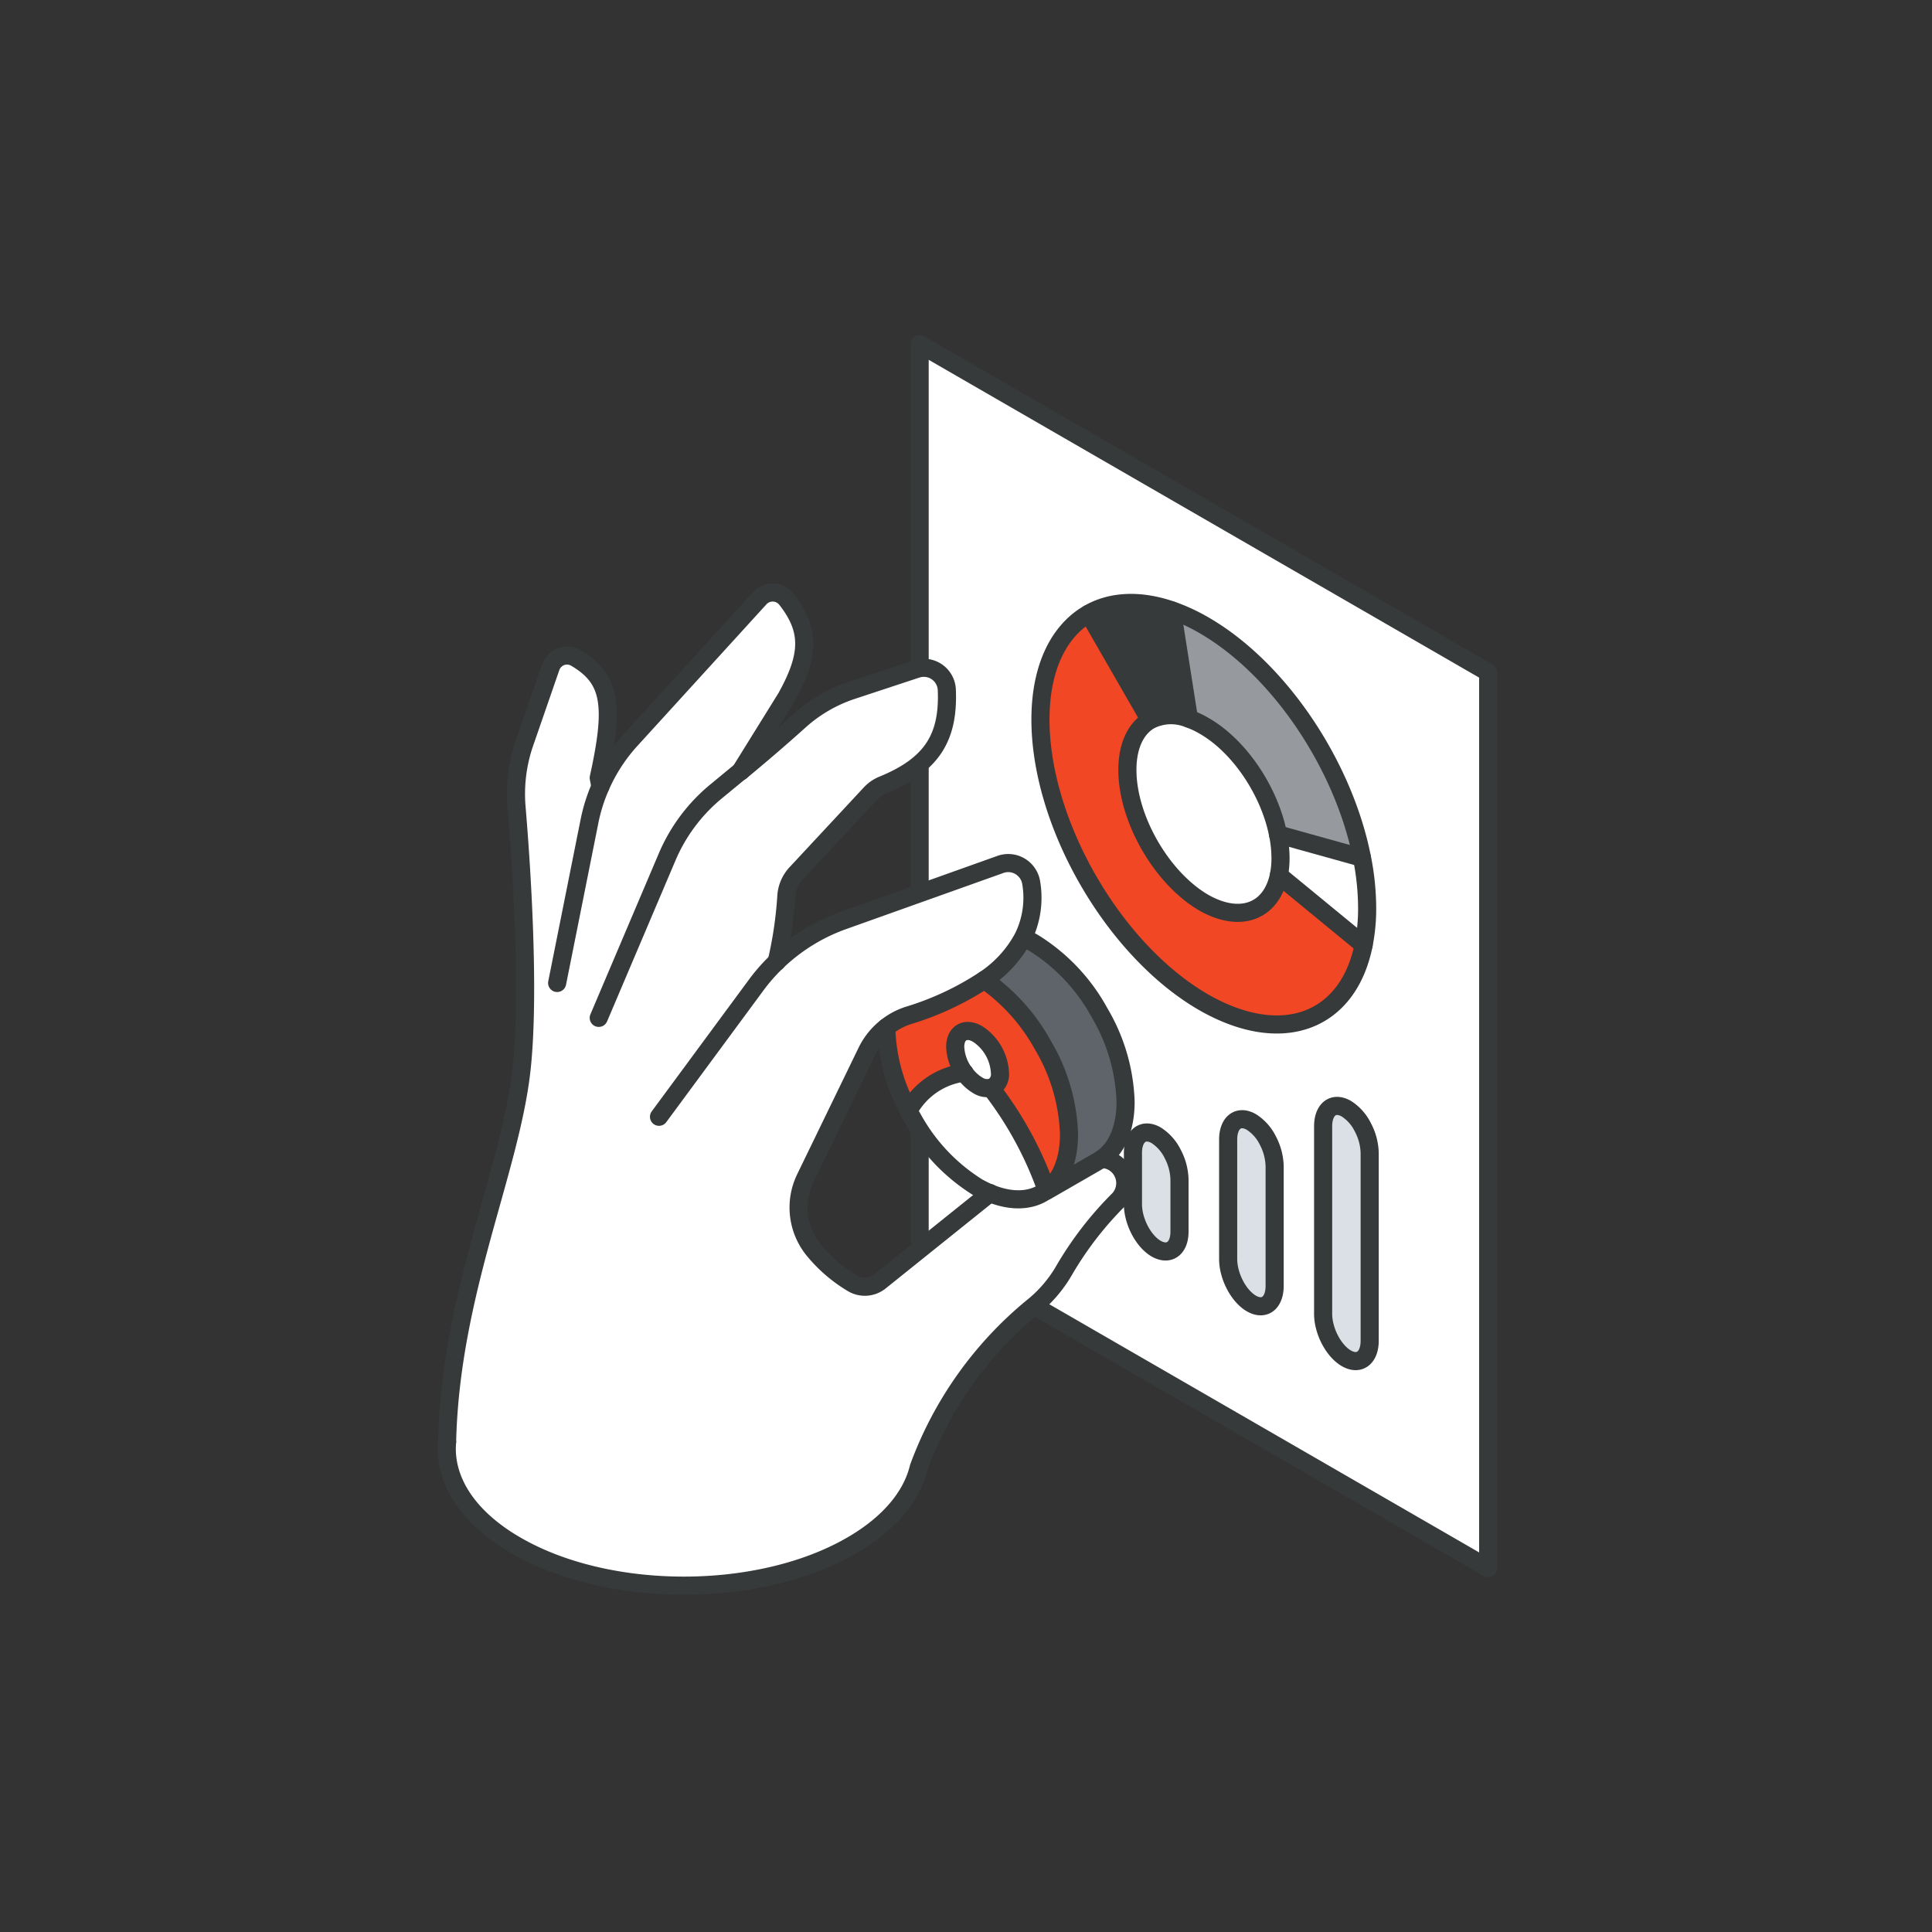 <svg xmlns="http://www.w3.org/2000/svg" xmlns:xlink="http://www.w3.org/1999/xlink" width="320" height="320" viewBox="0 0 320 320">
  <rect x="0" y="0" width="320" height="320" fill="#333333" stroke="none"/>
  <defs>
    <clipPath id="clip-illu_individuelles_angebot_320x320">
      <rect width="320" height="320"/>
    </clipPath>
  </defs>
  <g id="illu_individuelles_angebot_320x320" clip-path="url(#clip-illu_individuelles_angebot_320x320)">
    <g id="Layer_2" data-name="Layer 2" transform="translate(72.502 55.5)">
      <g id="icons_design" data-name="icons design">
        <path id="Pfad_37183" data-name="Pfad 37183" d="M153.08,86.57c-3-15.18-13.59-31.23-26.18-38.5a31,31,0,0,0-5.29-2.45c-5.33-1.86-10.08-1.58-13.78.54-4.91,2.82-8,8.88-8,17.53,0,17.24,12.11,38.2,27,46.82,13,7.52,23.91,3.17,26.46-9.49a30.73,30.73,0,0,0,.58-6.12,43,43,0,0,0-.79-8.33ZM174,55.87V204.23L79.82,149.86V1.5Zm-19.63,110.7V135.5a9.5,9.5,0,0,0-1.13-4.28,7.61,7.61,0,0,0-2.73-3.08c-2.13-1.23-3.85.07-3.85,2.91v31.07c0,2.83,1.72,6.13,3.85,7.36s3.85-.08,3.85-2.91Zm-15.74-9.09V137.7a9.61,9.61,0,0,0-1.12-4.28,7.6,7.6,0,0,0-2.73-3.08c-2.13-1.23-3.85.07-3.85,2.91V153c0,2.84,1.72,6.14,3.85,7.37s3.84-.05,3.84-2.89ZM122.9,148.4v-8.5a9.53,9.53,0,0,0-1.13-4.28,7.67,7.67,0,0,0-2.73-3.08c-2.13-1.23-3.85.08-3.85,2.91V144c0,2.83,1.72,6.13,3.85,7.36S122.9,151.24,122.9,148.4Zm-15.74-9.08v-16A9.65,9.65,0,0,0,106,119a7.64,7.64,0,0,0-2.73-3.07c-2.13-1.23-3.85.07-3.85,2.91v16c0,2.84,1.72,6.14,3.85,7.37s3.89-.05,3.89-2.89Z" fill="#fff"/>
        <path id="Pfad_37184" data-name="Pfad 37184" d="M154.36,135.5v31.07c0,2.83-1.73,4.14-3.86,2.91s-3.85-4.53-3.85-7.36V131.05c0-2.84,1.72-4.14,3.85-2.91a7.61,7.61,0,0,1,2.73,3.08,9.5,9.5,0,0,1,1.13,4.28Z" fill="#dae0e5"/>
        <path id="Pfad_37185" data-name="Pfad 37185" d="M153.94,94.9a31.49,31.49,0,0,1-.58,6.12l-14-11.54a14.18,14.18,0,0,0,.27-2.86,20.481,20.481,0,0,0-.41-3.92l13.9,3.87a43,43,0,0,1,.82,8.33Z" fill="#fff"/>
        <path id="Pfad_37186" data-name="Pfad 37186" d="M139.32,89.48l14,11.54c-2.57,12.66-13.44,17-26.46,9.49-14.92-8.62-27-29.58-27-46.82,0-8.65,3-14.71,8-17.53L118,63.75c-2.3,1.33-3.72,4.18-3.72,8.22,0,8.09,5.67,17.93,12.67,22C133,97.47,138.11,95.42,139.32,89.48Z" fill="#f24724"/>
        <path id="Pfad_37187" data-name="Pfad 37187" d="M153.08,86.57l-13.9-3.87c-1.41-7.12-6.37-14.64-12.28-18a13.65,13.65,0,0,0-2.48-1.15l-2.81-17.88a31,31,0,0,1,5.29,2.45C139.49,55.34,150.07,71.39,153.08,86.57Z" fill="#969a9e"/>
        <path id="Pfad_37188" data-name="Pfad 37188" d="M139.59,86.62a14.18,14.18,0,0,1-.27,2.86c-1.21,5.94-6.31,8-12.42,4.46-7-4-12.67-13.88-12.67-22,0-4,1.42-6.89,3.72-8.22a7.68,7.68,0,0,1,6.47-.25,13.65,13.65,0,0,1,2.48,1.15c5.91,3.41,10.87,10.93,12.28,18a20.481,20.481,0,0,1,.41,4Z" fill="#fff"/>
        <path id="Pfad_37189" data-name="Pfad 37189" d="M138.62,137.7v19.78c0,2.84-1.72,4.15-3.85,2.92s-3.85-4.53-3.85-7.37V133.25c0-2.84,1.72-4.14,3.85-2.91a7.6,7.6,0,0,1,2.73,3.08A9.61,9.61,0,0,1,138.62,137.7Z" fill="#dae0e5"/>
        <path id="Pfad_37190" data-name="Pfad 37190" d="M124.42,63.5a7.68,7.68,0,0,0-6.47.25L107.83,46.16c3.7-2.12,8.45-2.4,13.78-.54Z" fill="#373a3a"/>
        <path id="Pfad_37191" data-name="Pfad 37191" d="M122.9,139.9v8.5c0,2.84-1.73,4.15-3.86,2.92s-3.85-4.53-3.85-7.36v-8.51c0-2.83,1.72-4.14,3.85-2.91a7.67,7.67,0,0,1,2.73,3.08,9.53,9.53,0,0,1,1.13,4.28Z" fill="#dae0e5"/>
        <path id="Pfad_37192" data-name="Pfad 37192" d="M107.16,123.3v16c0,2.84-1.72,4.14-3.85,2.92s-3.85-4.53-3.85-7.37v-16c0-2.84,1.72-4.14,3.85-2.91A7.64,7.64,0,0,1,106,119a9.65,9.65,0,0,1,1.16,4.3Z" fill="#dae0e5"/>
        <path id="Pfad_37193" data-name="Pfad 37193" d="M173.99,204.23,79.82,149.86V1.5l94.17,54.37Z" fill="none" stroke="#373a3a" stroke-linecap="round" stroke-linejoin="round" stroke-width="3"/>
        <path id="Pfad_37194" data-name="Pfad 37194" d="M153.36,101a30.661,30.661,0,0,0,.58-6.12,43,43,0,0,0-.86-8.33c-3-15.18-13.59-31.23-26.18-38.5a31,31,0,0,0-5.29-2.45c-5.33-1.85-10.08-1.58-13.78.54-4.91,2.82-8,8.88-8,17.53,0,17.24,12.11,38.2,27,46.82C139.92,118,150.81,113.68,153.36,101Z" fill="none" stroke="#373a3a" stroke-linecap="round" stroke-linejoin="round" stroke-width="3"/>
        <path id="Pfad_37195" data-name="Pfad 37195" d="M139.32,89.48a14.18,14.18,0,0,0,.27-2.86,19.71,19.71,0,0,0-.41-3.92c-1.4-7.12-6.37-14.64-12.28-18a13.65,13.65,0,0,0-2.48-1.15,7.71,7.71,0,0,0-6.47.25c-2.3,1.33-3.72,4.18-3.72,8.22,0,8.09,5.67,17.93,12.67,22C133,97.47,138.09,95.42,139.32,89.48Z" fill="none" stroke="#373a3a" stroke-linecap="round" stroke-linejoin="round" stroke-width="3"/>
        <line id="Linie_459" data-name="Linie 459" x1="10.12" y1="17.59" transform="translate(107.83 46.16)" fill="none" stroke="#373a3a" stroke-linecap="round" stroke-linejoin="round" stroke-width="3"/>
        <line id="Linie_460" data-name="Linie 460" x2="2.81" y2="17.88" transform="translate(121.61 45.62)" fill="none" stroke="#373a3a" stroke-linecap="round" stroke-linejoin="round" stroke-width="3"/>
        <line id="Linie_461" data-name="Linie 461" x1="14.04" y1="11.54" transform="translate(139.32 89.48)" fill="none" stroke="#373a3a" stroke-linecap="round" stroke-linejoin="round" stroke-width="3"/>
        <line id="Linie_462" data-name="Linie 462" x2="13.9" y2="3.87" transform="translate(139.18 82.7)" fill="none" stroke="#373a3a" stroke-linecap="round" stroke-linejoin="round" stroke-width="3"/>
        <path id="Pfad_37196" data-name="Pfad 37196" d="M103.31,142.24c-2.13-1.23-3.85-4.53-3.85-7.37v-16c0-2.84,1.72-4.14,3.85-2.91A7.64,7.64,0,0,1,106,119a9.65,9.65,0,0,1,1.12,4.29v16C107.16,142.16,105.44,143.46,103.31,142.24Z" fill="none" stroke="#373a3a" stroke-linecap="round" stroke-linejoin="round" stroke-width="3"/>
        <path id="Pfad_37197" data-name="Pfad 37197" d="M119,151.32c-2.13-1.23-3.85-4.53-3.85-7.36v-8.51c0-2.83,1.72-4.14,3.85-2.91a7.67,7.67,0,0,1,2.73,3.08,9.53,9.53,0,0,1,1.13,4.28v8.5C122.9,151.24,121.17,152.55,119,151.32Z" fill="none" stroke="#373a3a" stroke-linecap="round" stroke-linejoin="round" stroke-width="3"/>
        <path id="Pfad_37198" data-name="Pfad 37198" d="M134.77,160.4c-2.13-1.23-3.85-4.53-3.85-7.37V133.25c0-2.84,1.72-4.14,3.85-2.91a7.6,7.6,0,0,1,2.73,3.08,9.61,9.61,0,0,1,1.12,4.28v19.78C138.62,160.32,136.9,161.63,134.77,160.4Z" fill="none" stroke="#373a3a" stroke-linecap="round" stroke-linejoin="round" stroke-width="3"/>
        <path id="Pfad_37199" data-name="Pfad 37199" d="M150.5,169.48c-2.13-1.23-3.85-4.53-3.85-7.36V131.05c0-2.84,1.72-4.14,3.85-2.91a7.61,7.61,0,0,1,2.73,3.08,9.5,9.5,0,0,1,1.13,4.28v31.07C154.36,169.4,152.63,170.71,150.5,169.48Z" fill="none" stroke="#373a3a" stroke-linecap="round" stroke-linejoin="round" stroke-width="3"/>
        <path id="Pfad_37200" data-name="Pfad 37200" d="M113.89,127c0,4.55-1.5,7.85-4,9.52l-.44.28-8.58,4.95c2.31-1.73,3.7-4.93,3.7-9.31a30.75,30.75,0,0,0-4.31-14.7,31.93,31.93,0,0,0-9.71-10.83,19.4,19.4,0,0,0,6.42-7,16.929,16.929,0,0,1,1.79.92,31.16,31.16,0,0,1,10.83,11.52A30.78,30.78,0,0,1,113.89,127Z" fill="#5f646b"/>
        <path id="Pfad_37201" data-name="Pfad 37201" d="M26.94,74.79a28.23,28.23,0,0,1,5-7.73l21.4-23.48a2.89,2.89,0,0,1,4.39.14c4,5.08,3.93,9.28,0,16.33L50.17,72.23c3.29-2.73,6.36-5.35,9.62-8.28a24.51,24.51,0,0,1,8.77-5.1L79.29,55.3a3.81,3.81,0,0,1,5,3.45c.32,7.81-2.34,12.41-10.61,15.78a5.78,5.78,0,0,0-2,1.37L59.35,89.17A6.08,6.08,0,0,0,57.74,93a65.869,65.869,0,0,1-1.6,10.82A30.63,30.63,0,0,1,67.07,97l26.12-9.34a3.83,3.83,0,0,1,3.28.32,3.87,3.87,0,0,1,1.83,2.74A14.89,14.89,0,0,1,97,99.81a19.4,19.4,0,0,1-6.42,7,48.32,48.32,0,0,1-12.62,5.9,11.67,11.67,0,0,0-6.87,6l-10.2,20.93a11.12,11.12,0,0,0,1.3,11.79A24.47,24.47,0,0,0,68.6,157a4,4,0,0,0,4.65-.26l18.23-14.63c3.35,1.41,6.37,1.34,8.64,0a7.9,7.9,0,0,0,.74-.49h0l9-5.23h0a4,4,0,0,1,2.85,6.72,57,57,0,0,0-9,11.63A21.71,21.71,0,0,1,98.52,161a62,62,0,0,0-18.84,26.56c-1.13,4.73-4.84,9.29-11.14,12.92-15.33,8.86-40.2,8.86-55.53,0-8.19-4.71-12-11-11.46-17.18h0c.58-24.63,10.46-44.72,12.33-61.68,1.39-12.67,0-33.68-.83-43.47A25.91,25.91,0,0,1,14.36,67.6L18.72,55a2.88,2.88,0,0,1,1.71-1.75,2.83,2.83,0,0,1,2.44.23c5.88,3.46,6.42,7.93,3.8,19.85Z" fill="#fff"/>
        <path id="Pfad_37202" data-name="Pfad 37202" d="M104.56,132.34c0,4.38-1.39,7.58-3.7,9.31a60,60,0,0,0-9.23-16.92h.17a2.47,2.47,0,0,0,1.35-2.5,8.17,8.17,0,0,0-3.7-6.41c-2-1.17-3.71-.21-3.71,2.14a7.91,7.91,0,0,0,1.52,4.3h0A12.21,12.21,0,0,0,78,128.43a30,30,0,0,1-3.7-13.57v-.19a11.65,11.65,0,0,1,3.64-2,48.32,48.32,0,0,0,12.62-5.9,31.93,31.93,0,0,1,9.71,10.83A30.75,30.75,0,0,1,104.56,132.34Z" fill="#f24724"/>
        <path id="Pfad_37203" data-name="Pfad 37203" d="M100.86,141.65a7.9,7.9,0,0,1-.74.49c-2.27,1.31-5.28,1.37-8.64,0a19.78,19.78,0,0,1-2.06-1,31,31,0,0,1-10.7-11.3c-.26-.45-.51-.9-.74-1.35a12.21,12.21,0,0,1,9.25-6.27,7,7,0,0,0,2.19,2.09,2.83,2.83,0,0,0,2.18.42h0a60,60,0,0,1,9.26,16.92Z" fill="#fff"/>
        <path id="Pfad_37204" data-name="Pfad 37204" d="M89.42,115.71a8.17,8.17,0,0,1,3.7,6.41,2.47,2.47,0,0,1-1.35,2.5H91.6a2.87,2.87,0,0,1-2.18-.42,7,7,0,0,1-2.19-2.09h0a7.91,7.91,0,0,1-1.52-4.3C85.71,115.5,87.38,114.54,89.42,115.71Z" fill="#fff"/>
        <path id="Pfad_37205" data-name="Pfad 37205" d="M1.55,183.31C1,189.49,4.82,195.78,13,200.49c15.33,8.86,40.2,8.86,55.53,0,6.3-3.63,10-8.19,11.14-12.92A62,62,0,0,1,98.52,161a21.71,21.71,0,0,0,5.29-6.19,57,57,0,0,1,9-11.63,4,4,0,0,0-2.85-6.72h0" fill="none" stroke="#373a3a" stroke-linecap="round" stroke-linejoin="round" stroke-width="3"/>
        <path id="Pfad_37206" data-name="Pfad 37206" d="M91.48,142.11,73.25,156.74a4,4,0,0,1-4.65.26,24.47,24.47,0,0,1-6.41-5.57,11.12,11.12,0,0,1-1.3-11.79L71.05,118.7a11.67,11.67,0,0,1,6.87-6,48.319,48.319,0,0,0,12.62-5.9,19.4,19.4,0,0,0,6.42-7,14.89,14.89,0,0,0,1.34-9.07A3.87,3.87,0,0,0,96.47,88a3.83,3.83,0,0,0-3.28-.32L67.07,97a30.77,30.77,0,0,0-10.93,6.79,29.9,29.9,0,0,0-3.4,3.87L36.65,129.47" fill="none" stroke="#373a3a" stroke-linecap="round" stroke-linejoin="round" stroke-width="3"/>
        <path id="Pfad_37207" data-name="Pfad 37207" d="M50.17,72.23l-4,3.3A28.48,28.48,0,0,0,38,86.43L26.67,113.09" fill="none" stroke="#373a3a" stroke-linecap="round" stroke-linejoin="round" stroke-width="3"/>
        <path id="Pfad_37208" data-name="Pfad 37208" d="M56.14,103.81A65.87,65.87,0,0,0,57.74,93a6.08,6.08,0,0,1,1.61-3.82L71.71,75.9a5.78,5.78,0,0,1,2-1.37c8.27-3.37,10.93-8,10.61-15.78a3.81,3.81,0,0,0-5-3.45L68.56,58.85A24.51,24.51,0,0,0,59.79,64c-3.26,2.93-6.33,5.55-9.62,8.28" fill="none" stroke="#373a3a" stroke-linecap="round" stroke-linejoin="round" stroke-width="3"/>
        <path id="Pfad_37209" data-name="Pfad 37209" d="M19.78,107.31l5.35-26.76a27.94,27.94,0,0,1,1.81-5.76,28.23,28.23,0,0,1,5-7.73l21.4-23.48a2.89,2.89,0,0,1,4.39.14c4,5.08,3.93,9.28,0,16.33L50.17,72.23" fill="none" stroke="#373a3a" stroke-linecap="round" stroke-linejoin="round" stroke-width="3"/>
        <path id="Pfad_37210" data-name="Pfad 37210" d="M1.55,183.31h0c.58-24.63,10.46-44.72,12.33-61.68,1.39-12.67,0-33.68-.83-43.47A25.91,25.91,0,0,1,14.36,67.6L18.72,55a2.88,2.88,0,0,1,1.71-1.75,2.83,2.83,0,0,1,2.44.23c5.88,3.46,6.42,7.93,3.8,19.85l.27,1.43" fill="none" stroke="#373a3a" stroke-linecap="round" stroke-linejoin="round" stroke-width="3"/>
        <path id="Pfad_37211" data-name="Pfad 37211" d="M78,128.43a30,30,0,0,1-3.7-13.57v-.19" fill="none" stroke="#373a3a" stroke-linecap="round" stroke-linejoin="round" stroke-width="3"/>
        <path id="Pfad_37212" data-name="Pfad 37212" d="M90.54,106.81a31.93,31.93,0,0,1,9.71,10.83,30.75,30.75,0,0,1,4.31,14.7c0,4.38-1.38,7.59-3.7,9.31a6.32,6.32,0,0,1-.74.49c-2.27,1.31-5.28,1.37-8.64,0a19.78,19.78,0,0,1-2.06-1,31,31,0,0,1-10.7-11.3c-.26-.45-.51-.9-.74-1.35" fill="none" stroke="#373a3a" stroke-linecap="round" stroke-linejoin="round" stroke-width="3"/>
        <path id="Pfad_37213" data-name="Pfad 37213" d="M97,99.81a16.929,16.929,0,0,1,1.79.92,31.16,31.16,0,0,1,10.83,11.52,30.78,30.78,0,0,1,4.31,14.7c0,4.55-1.5,7.85-4,9.52l-.44.28-8.58,4.95" fill="none" stroke="#373a3a" stroke-linecap="round" stroke-linejoin="round" stroke-width="3"/>
        <path id="Pfad_37214" data-name="Pfad 37214" d="M87.23,122.16a7,7,0,0,0,2.19,2.09,2.87,2.87,0,0,0,2.18.42h.17a2.47,2.47,0,0,0,1.35-2.5,8.17,8.17,0,0,0-3.7-6.41c-2-1.17-3.71-.21-3.71,2.14a7.91,7.91,0,0,0,1.52,4.3Z" fill="none" stroke="#373a3a" stroke-linecap="round" stroke-linejoin="round" stroke-width="3"/>
        <path id="Pfad_37215" data-name="Pfad 37215" d="M87.23,122.16A12.21,12.21,0,0,0,78,128.43" fill="none" stroke="#373a3a" stroke-linecap="round" stroke-linejoin="round" stroke-width="3"/>
        <path id="Pfad_37216" data-name="Pfad 37216" d="M91.61,124.69a60,60,0,0,1,9.23,16.92h0" fill="none" stroke="#373a3a" stroke-linecap="round" stroke-linejoin="round" stroke-width="3"/>
      </g>
    </g>
  </g>
</svg>
